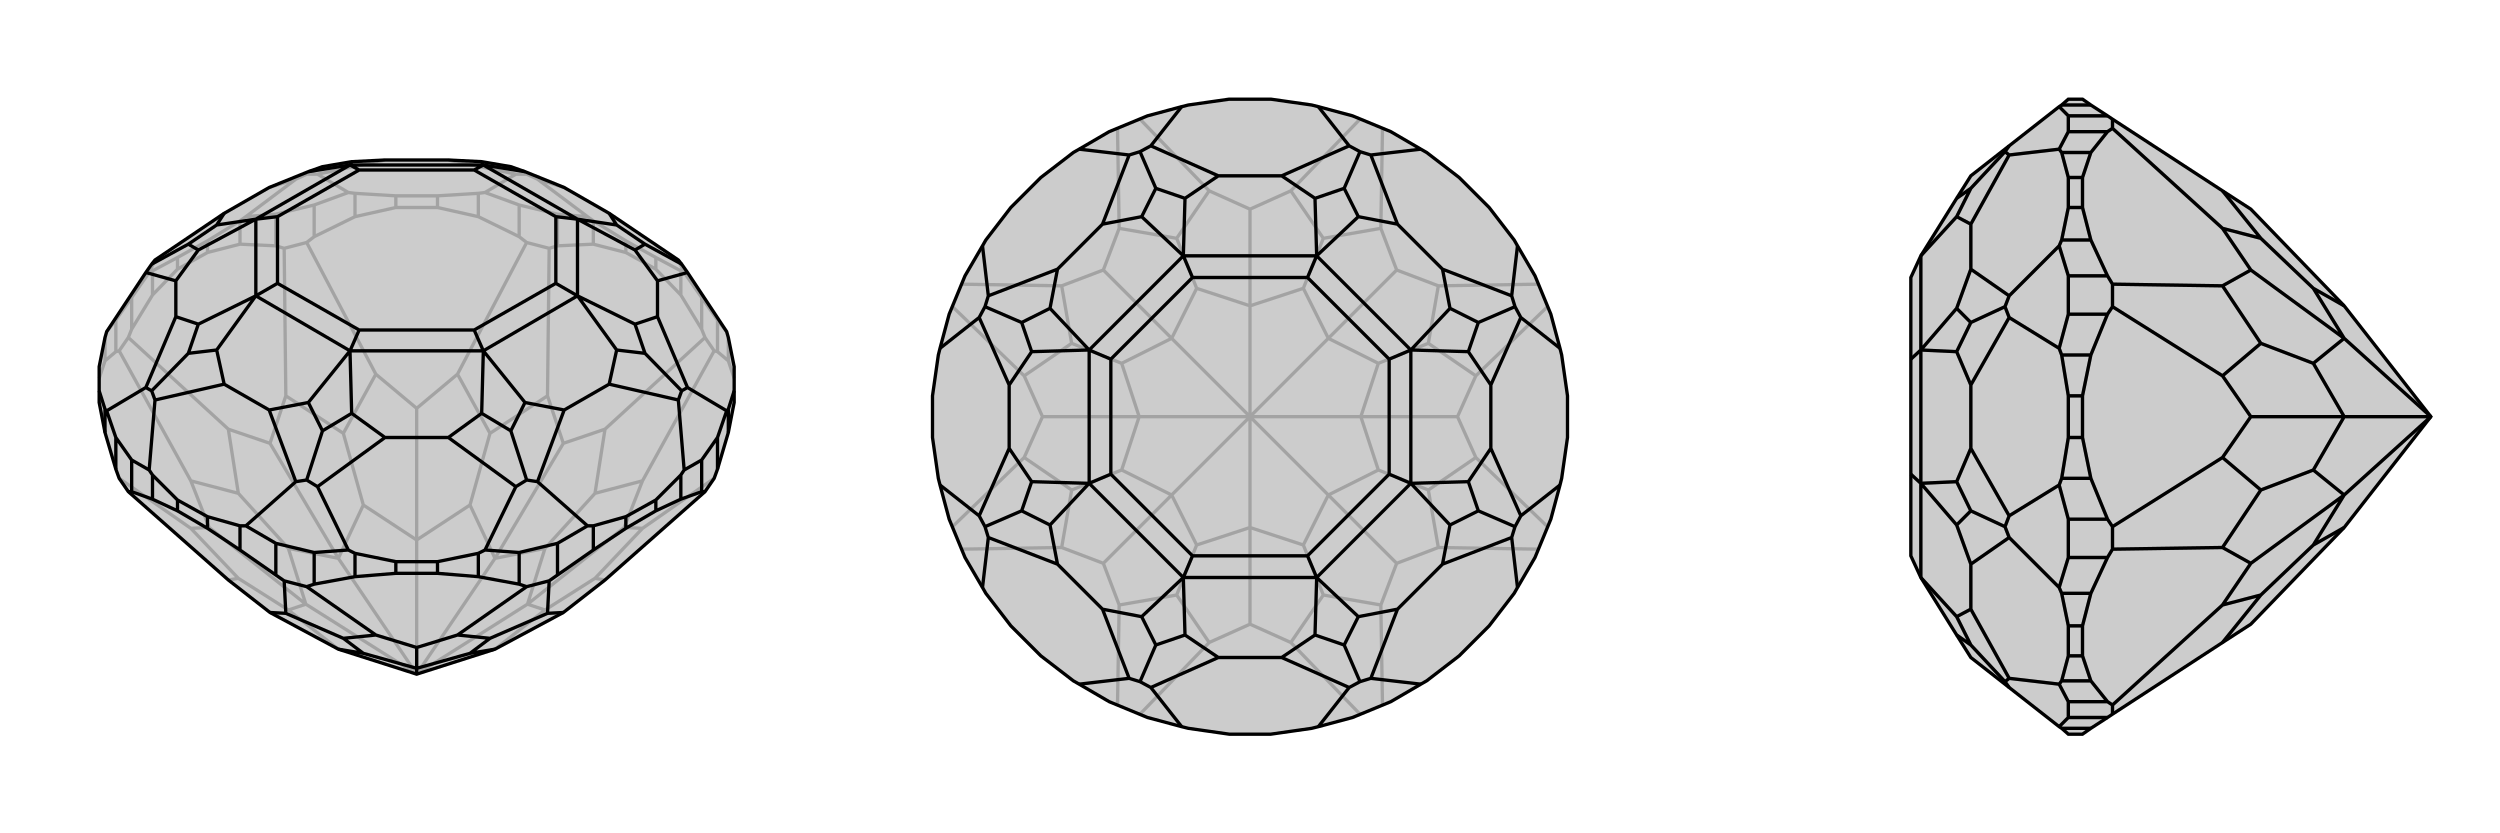 <svg xmlns="http://www.w3.org/2000/svg" viewBox="0 0 3000 1000">
    <g stroke="currentColor" stroke-width="4" fill="none" transform="translate(0 -31)">
        <path fill="currentColor" stroke="none" fill-opacity=".2" d="M406,810L324,766L274,727L154,621L143,605L139,594L126,550L119,514L119,500L119,471L126,436L128,429L175,358L182,348L186,343L269,287L323,256L370,237L387,231L422,225L462,223L538,223L578,225L613,231L630,237L677,256L731,287L814,343L818,348L825,358L872,429L874,436L881,471L881,500L881,514L874,550L861,594L857,605L846,621L726,727L676,766L594,810L500,840z" />
<path stroke-opacity=".2" d="M751,334L751,320M712,324L712,296M669,326L669,288M623,315L623,277M574,291L574,263M525,280L525,266M475,280L475,266M426,291L426,263M377,315L377,277M331,326L331,288M288,324L288,296M249,334L249,320M213,354L213,340M183,385L183,356M158,426L158,388M139,453L139,415M126,464L126,436M874,464L874,436M861,453L861,415M842,426L842,388M787,354L787,340M817,385L817,356M500,840L633,756M500,840L594,701M500,840L500,679M500,840L367,756M500,840L406,701M406,810L346,763M594,810L654,763M633,756L654,689M633,756L654,763M654,763L714,725M633,756L749,664M594,701L564,637M594,701L654,689M654,689L714,623M594,701L676,563M500,679L436,637M500,679L564,637M564,637L588,551M500,679L500,521M406,701L346,689M406,701L436,637M436,637L412,551M406,701L324,563M346,763L367,756M346,763L286,725M367,756L346,689M346,689L286,623M367,756L251,664M286,725L274,727M286,725L229,665M714,725L726,727M714,725L771,665M857,452L846,436M714,623L771,608M714,623L726,546M659,329L632,322M588,551L657,506M588,551L549,480M368,322L341,329M412,551L451,480M412,551L343,506M154,436L143,452M286,623L274,546M286,623L229,608M881,485L874,464M874,464L861,453M861,453L857,452M749,664L771,608M749,664L771,665M857,605L771,665M857,452L771,608M751,334L787,354M751,334L712,324M712,324L669,326M669,326L659,329M842,426L846,436M842,426L817,385M787,354L817,385M676,563L657,506M676,563L726,546M846,436L726,546M659,329L657,506M623,315L632,322M623,315L574,291M574,291L525,280M525,280L475,280M475,280L426,291M426,291L377,315M377,315L368,322M500,521L451,480M500,521L549,480M632,322L549,480M368,322L451,480M331,326L341,329M331,326L288,324M288,324L249,334M249,334L213,354M213,354L183,385M183,385L158,426M158,426L154,436M324,563L274,546M324,563L343,506M341,329L343,506M154,436L274,546M139,453L143,452M139,453L126,464M126,464L119,485M251,664L229,665M251,664L229,608M143,605L229,665M143,452L229,608M288,296L295,291M288,296L249,320M249,320L213,340M213,340L183,356M183,356L179,358M574,263L582,262M574,263L525,266M525,266L475,266M475,266L426,263M426,263L418,262M751,320L787,340M751,320L712,296M712,296L705,291M817,356L821,358M787,340L817,356M158,388L179,358M158,388L139,415M139,415L128,429M179,358L186,343M377,277L418,262M377,277L331,288M331,288L295,291M295,291L355,246M418,262L381,240M669,288L705,291M669,288L623,277M623,277L582,262M582,262L619,240M705,291L645,246M861,415L872,429M861,415L842,388M842,388L821,358M821,358L814,343M355,246L323,256M355,246L368,240M381,240L462,223M381,240L368,240M368,240L387,231M619,240L538,223M619,240L632,240M645,246L677,256M645,246L632,240M632,240L613,231" />
<path d="M406,810L324,766L274,727L154,621L143,605L139,594L126,550L119,514L119,500L119,471L126,436L128,429L175,358L182,348L186,343L269,287L323,256L370,237L387,231L422,225L462,223L538,223L578,225L613,231L630,237L677,256L731,287L814,343L818,348L825,358L872,429L874,436L881,471L881,500L881,514L874,550L861,594L857,605L846,621L726,727L676,766L594,810L500,840z" />
<path d="M126,550L126,522M139,594L139,556M158,621L158,583M183,630L183,601M213,644L213,631M249,665L249,651M288,691L288,662M331,721L331,683M377,732L377,694M426,723L426,695M475,719L475,705M525,719L525,705M574,723L574,695M623,732L623,694M669,721L669,683M712,691L712,662M751,665L751,651M787,644L787,631M817,630L817,601M842,621L842,583M861,594L861,556M874,550L874,522M500,840L500,833M406,810L436,815M500,833L564,815M500,833L436,815M436,815L412,797M500,833L500,808M594,810L564,815M564,815L588,797M341,728L368,735M412,797L343,767M412,797L451,793M632,735L659,728M588,797L549,793M588,797L657,767M158,621L154,621M158,621L183,630M183,630L213,644M213,644L249,665M249,665L288,691M288,691L331,721M331,721L341,728M324,766L343,767M341,728L343,767M377,732L368,735M377,732L426,723M426,723L475,719M475,719L525,719M525,719L574,723M574,723L623,732M623,732L632,735M500,808L549,793M500,808L451,793M368,735L451,793M632,735L549,793M669,721L659,728M669,721L712,691M712,691L751,665M751,665L787,644M787,644L817,630M817,630L842,621M842,621L846,621M676,766L657,767M659,728L657,767M183,601L179,595M183,601L213,631M213,631L249,651M249,651L288,662M288,662L295,662M119,500L126,522M126,522L128,524M874,522L872,524M874,522L881,500M712,662L705,662M712,662L751,651M751,651L787,631M787,631L817,601M817,601L821,595M426,695L418,691M426,695L475,705M475,705L525,705M525,705L574,695M574,695L582,691M139,556L128,524M139,556L158,583M158,583L179,595M179,595L186,511M128,524L175,496M842,583L821,595M842,583L861,556M861,556L872,524M872,524L825,496M821,595L814,511M623,694L582,691M623,694L669,683M669,683L705,662M705,662L645,609M582,691L619,615M331,683L295,662M331,683L377,694M377,694L418,691M295,662L355,609M418,691L381,615M323,523L269,492M211,411L211,368M789,368L789,411M731,492L677,523M538,556L462,556M355,609L323,523M355,609L368,607M323,523L370,514M186,511L269,492M186,511L182,500M269,492L260,451M175,496L211,411M175,496L182,500M211,411L238,420M182,500L226,455M175,358L211,368M211,368L238,331M269,287L260,301M182,348L226,324M731,287L740,301M825,358L789,368M789,368L762,331M818,348L774,324M825,496L789,411M825,496L818,500M789,411L762,420M814,511L731,492M814,511L818,500M731,492L740,451M818,500L774,455M645,609L677,523M645,609L632,607M677,523L630,514M619,615L538,556M619,615L632,607M538,556L578,527M632,607L613,548M381,615L462,556M381,615L368,607M462,556L422,527M368,607L387,548M260,451L307,386M238,420L307,386M260,451L226,455M238,420L226,455M238,331L307,294M260,301L307,294M238,331L226,324M260,301L226,324M370,237L420,229M422,225L420,229M578,225L580,229M630,237L580,229M740,301L693,294M762,331L693,294M740,301L774,324M762,331L774,324M762,420L693,386M740,451L693,386M762,420L774,455M740,451L774,455M630,514L580,452M578,527L580,452M630,514L613,548M578,527L613,548M370,514L420,452M422,527L420,452M370,514L387,548M422,527L387,548M307,386L420,452M307,386L307,294M307,386L333,371M307,294L420,229M307,294L333,291M420,229L580,229M420,229L431,235M580,229L693,294M580,229L569,235M693,294L693,386M693,294L667,291M693,386L580,452M693,386L667,371M420,452L580,452M420,452L431,427M580,452L569,427M333,371L431,427M333,371L333,291M333,291L431,235M431,235L569,235M569,235L667,291M667,291L667,371M667,371L569,427M431,427L569,427" />
    </g>
    <g stroke="currentColor" stroke-width="4" fill="none" transform="translate(1000 0)">
        <path fill="currentColor" stroke="none" fill-opacity=".2" d="M475,881L525,881L574,874L582,872L623,861L669,842L705,821L712,817L751,787L787,751L817,712L821,705L842,669L861,623L872,582L874,574L881,525L881,475L874,426L872,418L861,377L842,331L821,295L817,288L787,249L751,213L712,183L705,179L669,158L623,139L582,128L574,126L525,119L475,119L426,126L418,128L377,139L331,158L295,179L288,183L249,213L213,249L183,288L179,295L158,331L139,377L128,418L126,426L119,475L119,525L126,574L128,582L139,623L158,669L179,705L183,712L213,751L249,787L288,817L295,821L331,842L377,861L418,872L426,874z" />
<path stroke-opacity=".2" d="M500,500L500,633M500,500L594,594M500,500L633,500M500,500L594,406M500,500L500,367M500,500L406,406M500,500L406,594M500,500L367,500M500,633L564,654M500,633L436,654M500,633L500,749M594,594L654,564M594,594L564,654M564,654L588,714M594,594L676,676M633,500L654,436M633,500L654,564M654,564L714,588M633,500L749,500M594,406L564,346M594,406L654,436M654,436L714,412M594,406L676,324M500,367L436,346M500,367L564,346M564,346L588,286M500,367L500,251M406,406L346,436M406,406L436,346M436,346L412,286M406,406L324,324M367,500L346,564M367,500L346,436M346,436L286,412M367,500L251,500M436,654L406,594M436,654L412,714M406,594L346,564M346,564L286,588M406,594L324,676M412,714L451,771M412,714L343,726M588,714L549,771M588,714L657,726M714,588L726,657M714,588L771,549M714,412L771,451M714,412L726,343M588,286L657,274M588,286L549,229M412,286L451,229M412,286L343,274M286,412L274,343M286,412L229,451M286,588L229,549M286,588L274,657M500,749L549,771M500,749L451,771M368,857L451,771M632,857L549,771M676,676L726,657M676,676L657,726M659,846L657,726M846,659L726,657M749,500L771,451M749,500L771,549M857,632L771,549M857,368L771,451M676,324L657,274M676,324L726,343M846,341L726,343M659,154L657,274M500,251L451,229M500,251L549,229M632,143L549,229M368,143L451,229M324,324L274,343M324,324L343,274M341,154L343,274M154,341L274,343M251,500L229,549M251,500L229,451M143,368L229,451M143,632L229,549M324,676L343,726M324,676L274,657M341,846L343,726M154,659L274,657" />
<path d="M475,881L525,881L574,874L582,872L623,861L669,842L705,821L712,817L751,787L787,751L817,712L821,705L842,669L861,623L872,582L874,574L881,525L881,475L874,426L872,418L861,377L842,331L821,295L817,288L787,249L751,213L712,183L705,179L669,158L623,139L582,128L574,126L525,119L475,119L426,126L418,128L377,139L331,158L295,179L288,183L249,213L213,249L183,288L179,295L158,331L139,377L128,418L126,426L119,475L119,525L126,574L128,582L139,623L158,669L179,705L183,712L213,751L249,787L288,817L295,821L331,842L377,861L418,872L426,874z" />
<path d="M418,872L381,825M295,821L355,814M179,705L186,645M128,582L175,619M128,418L175,381M179,295L186,355M295,179L355,186M418,128L381,175M582,128L619,175M705,179L645,186M821,295L814,355M872,418L825,381M872,582L825,619M821,705L814,645M582,872L619,825M705,821L645,814M538,789L462,789M323,731L269,677M211,538L211,462M269,323L323,269M462,211L538,211M677,269L731,323M789,462L789,538M731,677L677,731M619,825L538,789M619,825L632,818M538,789L578,762M381,825L462,789M381,825L368,818M462,789L422,762M355,814L323,731M355,814L368,818M323,731L370,740M368,818L387,774M186,645L269,677M186,645L182,632M269,677L260,630M175,619L211,538M175,619L182,632M211,538L238,578M182,632L226,613M175,381L211,462M175,381L182,368M211,462L238,422M186,355L269,323M186,355L182,368M269,323L260,370M182,368L226,387M355,186L323,269M355,186L368,182M323,269L370,260M381,175L462,211M381,175L368,182M462,211L422,238M368,182L387,226M619,175L538,211M619,175L632,182M538,211L578,238M645,186L677,269M645,186L632,182M677,269L630,260M632,182L613,226M814,355L731,323M814,355L818,368M731,323L740,370M825,381L789,462M825,381L818,368M789,462L762,422M818,368L774,387M825,619L789,538M825,619L818,632M789,538L762,578M814,645L731,677M814,645L818,632M731,677L740,630M818,632L774,613M645,814L677,731M645,814L632,818M677,731L630,740M632,818L613,774M422,762L420,693M370,740L420,693M422,762L387,774M370,740L387,774M260,630L307,580M238,578L307,580M260,630L226,613M238,578L226,613M238,422L307,420M260,370L307,420M238,422L226,387M260,370L226,387M370,260L420,307M422,238L420,307M370,260L387,226M422,238L387,226M578,238L580,307M630,260L580,307M578,238L613,226M630,260L613,226M740,370L693,420M762,422L693,420M740,370L774,387M762,422L774,387M762,578L693,580M740,630L693,580M762,578L774,613M740,630L774,613M578,762L580,693M630,740L580,693M578,762L613,774M630,740L613,774M420,693L580,693M420,693L307,580M420,693L431,667M307,580L307,420M307,580L333,569M307,420L420,307M307,420L333,431M420,307L580,307M420,307L431,333M580,307L693,420M580,307L569,333M693,420L693,580M693,420L667,431M580,693L693,580M580,693L569,667M693,580L667,569M431,667L569,667M431,667L333,569M333,569L333,431M333,431L431,333M431,333L569,333M569,333L667,431M667,431L667,569M569,667L667,569" />
    </g>
    <g stroke="currentColor" stroke-width="4" fill="none" transform="translate(2000 0)">
        <path fill="currentColor" stroke="none" fill-opacity=".2" d="M813,633L701,749L667,771L535,857L529,861L509,874L499,881L482,881L474,874L471,872L411,825L365,789L348,762L305,693L293,667L293,569L293,431L293,333L305,307L348,238L365,211L411,175L471,128L474,126L482,119L499,119L509,126L529,139L535,143L667,229L701,251L813,367L917,500z" />
<path stroke-opacity=".2" d="M509,126L474,126M529,139L482,139M529,158L482,158M509,183L474,183M499,213L482,213M499,249L482,249M509,288L474,288M529,331L482,331M529,377L482,377M509,426L474,426M499,475L482,475M499,525L482,525M509,574L474,574M529,623L482,623M529,669L482,669M509,712L474,712M499,751L482,751M499,787L482,787M509,817L474,817M529,842L482,842M529,861L482,861M509,874L474,874M917,500L813,406M917,500L813,594M917,500L813,500M813,633L776,654M813,367L776,346M813,406L776,436M813,406L776,346M776,346L713,286M813,406L701,324M813,500L776,564M813,500L776,436M776,436L713,412M813,500L701,500M776,654L813,594M776,654L713,714M813,594L776,564M776,564L713,588M813,594L701,676M535,857L535,846M713,714L667,771M713,714L667,726M535,143L535,154M713,286L667,229M713,286L667,274M535,341L535,368M713,412L667,343M713,412L667,451M535,632L535,659M713,588L667,549M713,588L667,657M529,158L535,154M529,158L509,183M509,183L499,213M499,213L499,249M499,249L509,288M509,288L529,331M529,331L535,341M701,324L667,343M701,324L667,274M535,154L667,274M535,341L667,343M529,377L535,368M529,377L509,426M509,426L499,475M499,475L499,525M499,525L509,574M509,574L529,623M529,623L535,632M701,500L667,549M701,500L667,451M535,368L667,451M535,632L667,549M529,669L535,659M529,669L509,712M509,712L499,751M499,751L499,787M499,787L509,817M509,817L529,842M529,842L535,846M701,676L667,726M701,676L667,657M535,846L667,726M535,659L667,657M474,712L471,705M474,712L482,751M482,751L482,787M482,787L474,817M474,817L471,821M474,426L471,418M474,426L482,475M482,475L482,525M482,525L474,574M474,574L471,582M474,183L471,179M474,183L482,213M482,213L482,249M482,249L474,288M474,288L471,295M482,842L471,821M482,842L482,861M482,861L471,872M471,821L411,814M482,623L471,582M482,623L482,669M482,669L471,705M471,705L411,645M471,582L411,619M482,331L471,295M482,331L482,377M482,377L471,418M471,418L411,381M471,295L411,355M482,139L471,128M482,139L482,158M482,158L471,179M471,179L411,186M365,731L365,677M365,538L365,462M365,323L365,269M411,825L406,818M411,814L365,731M411,814L406,818M365,731L348,740M406,818L365,774M411,645L365,677M411,645L406,632M365,677L348,630M411,619L365,538M411,619L406,632M365,538L348,578M406,632L365,613M411,381L365,462M411,381L406,368M365,462L348,422M411,355L365,323M411,355L406,368M365,323L348,370M406,368L365,387M411,186L365,269M411,186L406,182M365,269L348,260M411,175L406,182M406,182L365,226M348,740L305,693M348,762L365,774M348,740L365,774M348,630L305,580M348,578L305,580M348,630L365,613M348,578L365,613M348,422L305,420M348,370L305,420M348,422L365,387M348,370L365,387M348,260L305,307M348,260L365,226M348,238L365,226M305,693L305,580M305,580L305,420M305,580L293,569M305,420L305,307M305,420L293,431" />
<path d="M813,633L701,749L667,771L535,857L529,861L509,874L499,881L482,881L474,874L471,872L411,825L365,789L348,762L305,693L293,667L293,569L293,431L293,333L305,307L348,238L365,211L411,175L471,128L474,126L482,119L499,119L509,126L529,139L535,143L667,229L701,251L813,367L917,500z" />
<path d="M509,874L474,874M529,861L482,861M529,842L482,842M509,817L474,817M499,787L482,787M499,751L482,751M509,712L474,712M529,669L482,669M529,623L482,623M509,574L474,574M499,525L482,525M499,475L482,475M509,426L474,426M529,377L482,377M529,331L482,331M509,288L474,288M499,249L482,249M499,213L482,213M509,183L474,183M529,158L482,158M529,139L482,139M509,126L474,126M917,500L813,594M917,500L813,500M917,500L813,406M813,633L776,654M813,594L776,564M813,594L776,654M776,654L713,714M813,594L701,676M813,500L776,436M813,500L776,564M776,564L713,588M813,500L701,500M813,406L776,346M813,406L776,436M776,436L713,412M813,406L701,324M813,367L776,346M776,346L713,286M535,857L535,846M713,714L667,771M713,714L667,726M535,659L535,632M713,588L667,657M713,588L667,549M535,368L535,341M713,412L667,451M713,412L667,343M535,154L535,143M713,286L667,274M713,286L667,229M529,842L535,846M529,842L509,817M509,817L499,787M499,787L499,751M499,751L509,712M509,712L529,669M529,669L535,659M701,676L667,657M701,676L667,726M535,846L667,726M535,659L667,657M529,623L535,632M529,623L509,574M509,574L499,525M499,525L499,475M499,475L509,426M509,426L529,377M529,377L535,368M701,500L667,451M701,500L667,549M535,632L667,549M535,368L667,451M529,331L535,341M529,331L509,288M509,288L499,249M499,249L499,213M499,213L509,183M509,183L529,158M529,158L535,154M701,324L667,274M701,324L667,343M535,341L667,343M535,154L667,274M474,288L471,295M474,288L482,249M482,249L482,213M482,213L474,183M474,183L471,179M474,574L471,582M474,574L482,525M482,525L482,475M482,475L474,426M474,426L471,418M474,817L471,821M474,817L482,787M482,787L482,751M482,751L474,712M474,712L471,705M482,158L471,179M482,158L482,139M482,139L471,128M471,179L411,186M482,377L471,418M482,377L482,331M482,331L471,295M471,295L411,355M471,418L411,381M482,669L471,705M482,669L482,623M482,623L471,582M471,582L411,619M471,705L411,645M482,861L471,872M482,861L482,842M482,842L471,821M471,821L411,814M365,269L365,323M365,462L365,538M365,677L365,731M411,825L406,818M411,175L406,182M411,186L365,269M411,186L406,182M365,269L348,260M406,182L365,226M411,355L365,323M411,355L406,368M365,323L348,370M411,381L365,462M411,381L406,368M365,462L348,422M406,368L365,387M411,619L365,538M411,619L406,632M365,538L348,578M411,645L365,677M411,645L406,632M365,677L348,630M406,632L365,613M411,814L365,731M411,814L406,818M365,731L348,740M406,818L365,774M348,260L305,307M348,238L365,226M348,260L365,226M348,370L305,420M348,422L305,420M348,370L365,387M348,422L365,387M348,578L305,580M348,630L305,580M348,578L365,613M348,630L365,613M348,740L305,693M348,762L365,774M348,740L365,774M305,307L305,420M305,420L305,580M305,420L293,431M305,693L305,580M305,580L293,569" />
    </g>
</svg>
